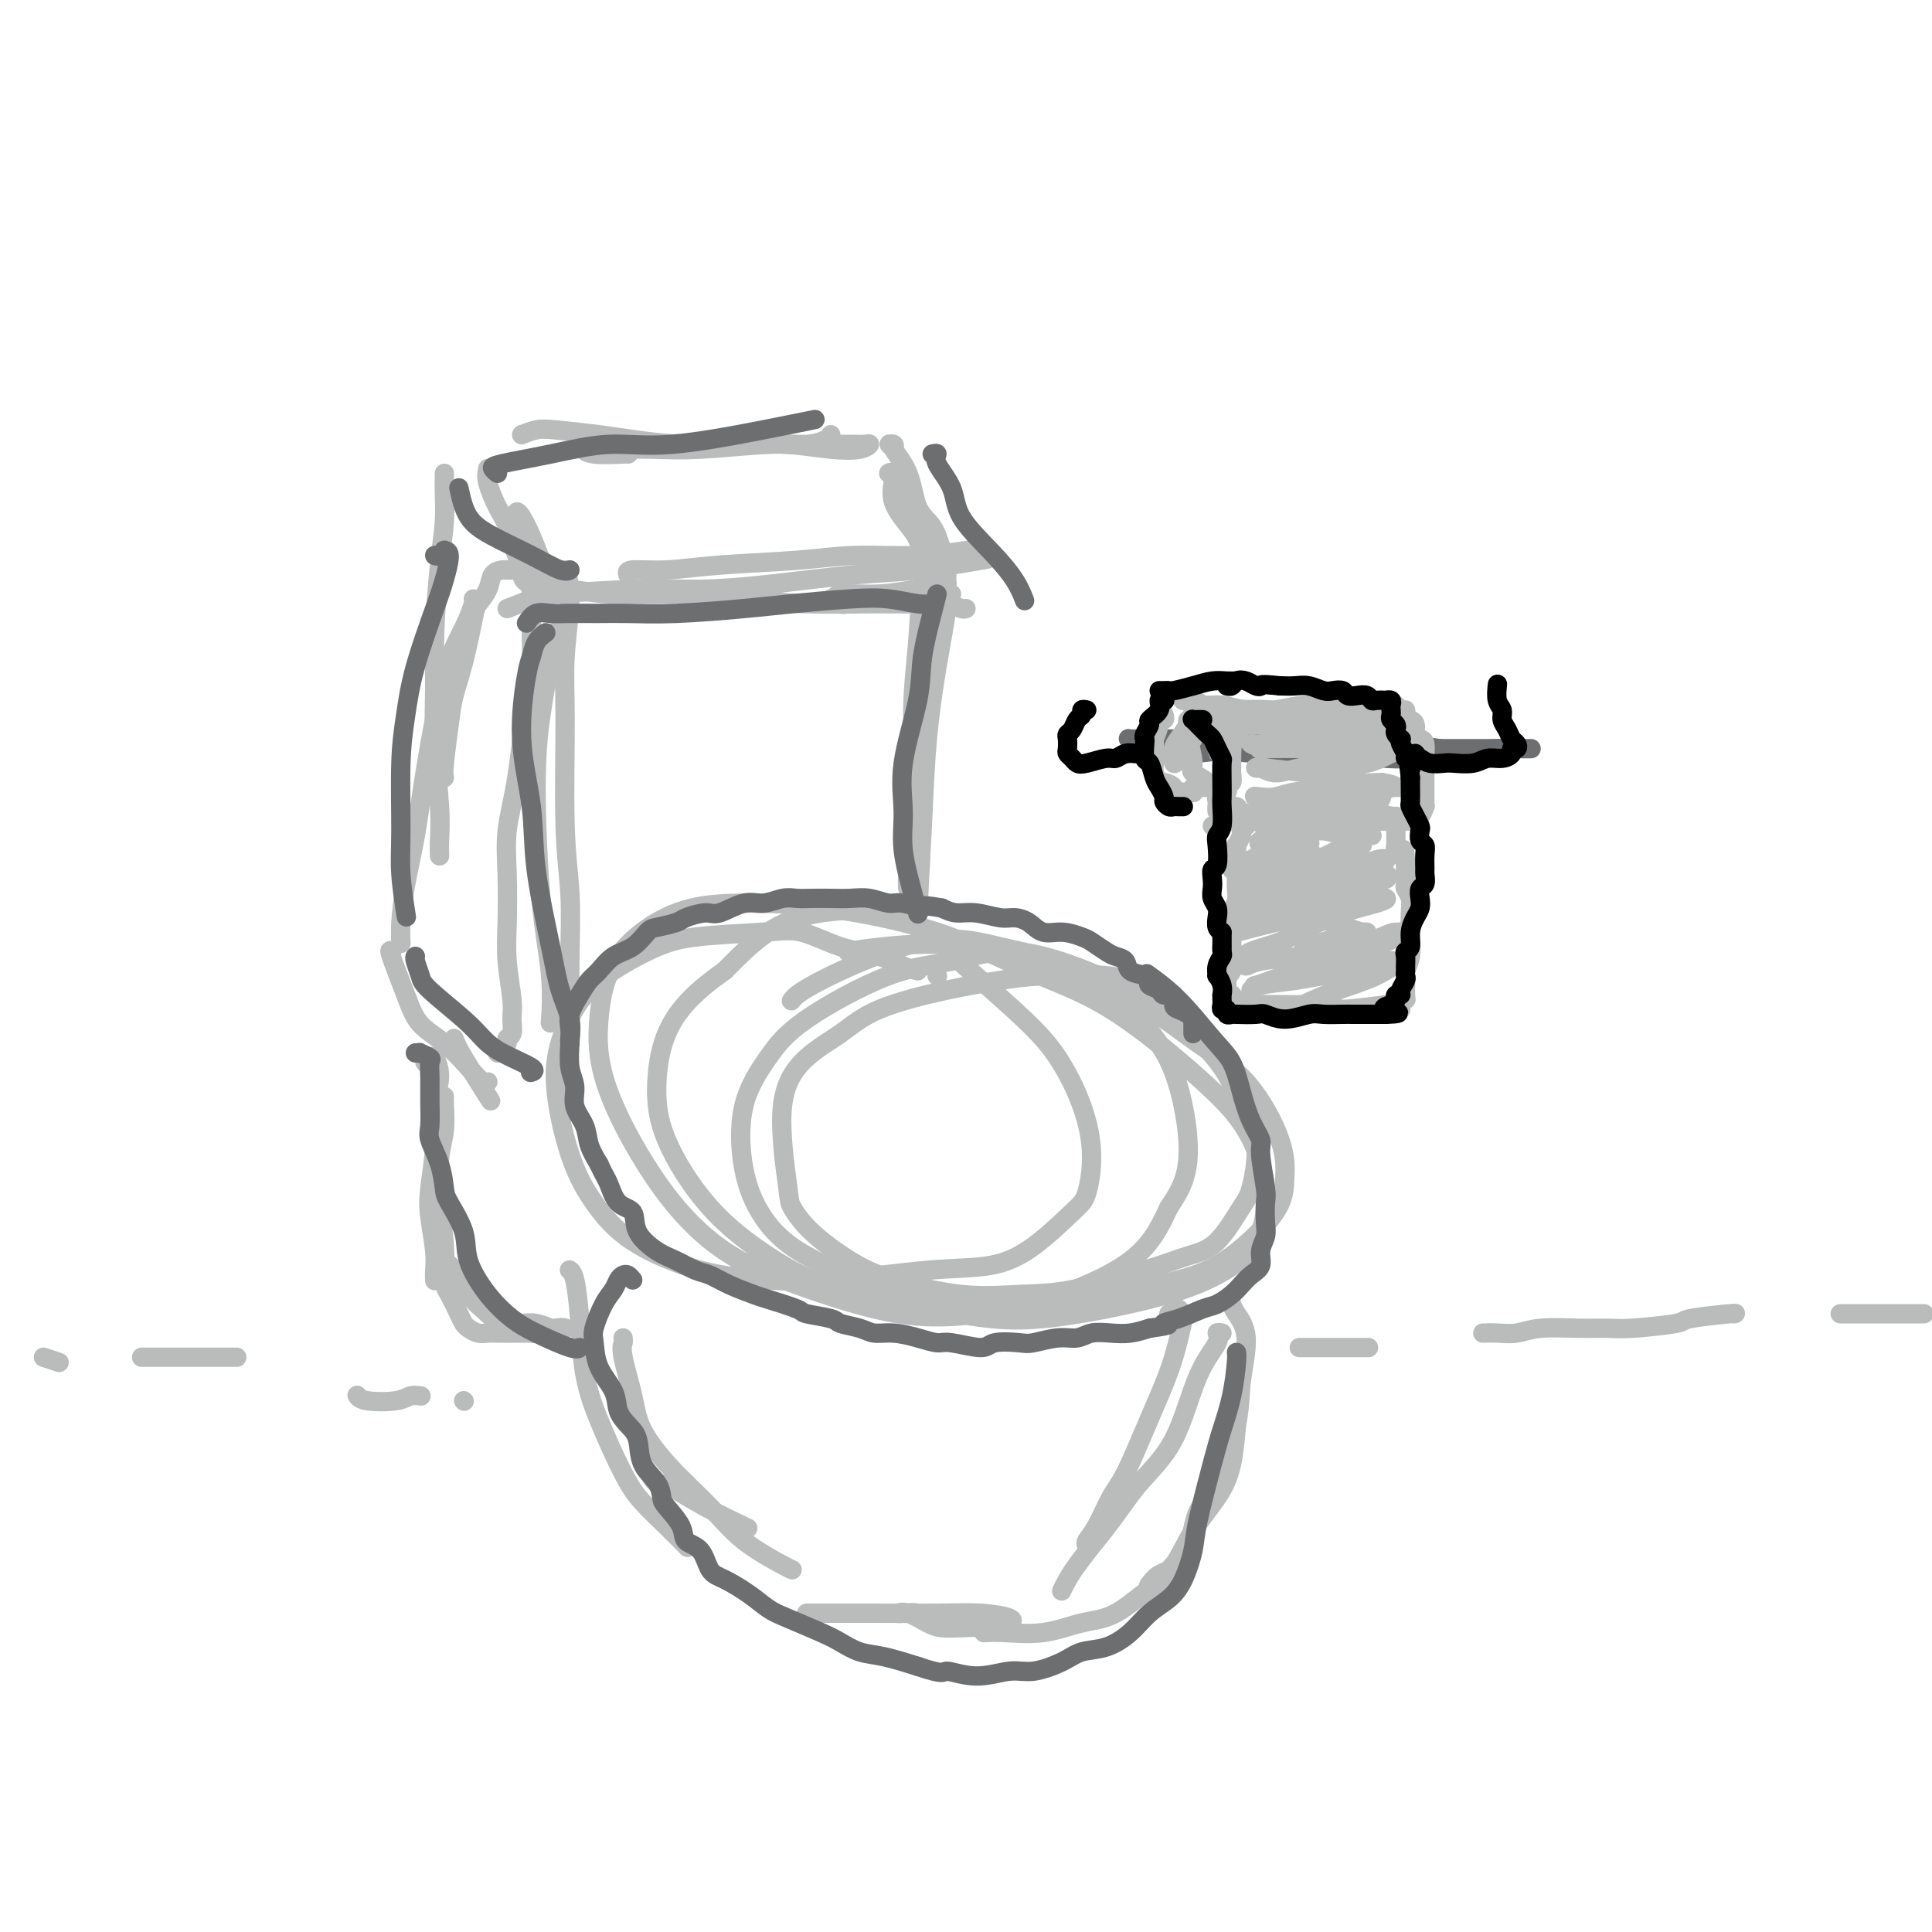 <svg viewBox='0 0 400 400' version='1.1' xmlns='http://www.w3.org/2000/svg' xmlns:xlink='http://www.w3.org/1999/xlink'><g fill='none' stroke='#BABBBB' stroke-width='4' stroke-linecap='round' stroke-linejoin='round'><path d='M245,212c0.080,-0.472 0.161,-0.945 0,-1c-0.161,-0.055 -0.562,0.307 -1,0c-0.438,-0.307 -0.912,-1.284 -1,-2c-0.088,-0.716 0.210,-1.170 -1,-2c-1.210,-0.830 -3.929,-2.036 -6,-3c-2.071,-0.964 -3.494,-1.687 -7,-2c-3.506,-0.313 -9.096,-0.216 -13,0c-3.904,0.216 -6.121,0.550 -9,1c-2.879,0.450 -6.420,1.015 -11,2c-4.580,0.985 -10.201,2.390 -14,4c-3.799,1.610 -5.777,3.426 -8,5c-2.223,1.574 -4.692,2.905 -7,5c-2.308,2.095 -4.454,4.955 -5,10c-0.546,5.045 0.510,12.274 1,16c0.490,3.726 0.415,3.948 1,5c0.585,1.052 1.829,2.933 4,5c2.171,2.067 5.268,4.319 8,6c2.732,1.681 5.099,2.792 9,4c3.901,1.208 9.336,2.514 14,3c4.664,0.486 8.556,0.154 12,0c3.444,-0.154 6.439,-0.128 11,-1c4.561,-0.872 10.688,-2.640 15,-4c4.312,-1.360 6.808,-2.311 9,-3c2.192,-0.689 4.081,-1.115 6,-3c1.919,-1.885 3.869,-5.227 5,-7c1.131,-1.773 1.444,-1.975 2,-4c0.556,-2.025 1.355,-5.873 1,-9c-0.355,-3.127 -1.865,-5.534 -3,-8c-1.135,-2.466 -1.896,-4.990 -4,-8c-2.104,-3.010 -5.552,-6.505 -9,-10'/><path d='M244,211c-4.104,-5.211 -6.366,-5.239 -9,-6c-2.634,-0.761 -5.642,-2.257 -10,-4c-4.358,-1.743 -10.068,-3.734 -15,-4c-4.932,-0.266 -9.087,1.191 -13,2c-3.913,0.809 -7.583,0.968 -13,3c-5.417,2.032 -12.580,5.938 -17,9c-4.420,3.062 -6.096,5.282 -8,8c-1.904,2.718 -4.034,5.935 -5,10c-0.966,4.065 -0.766,8.977 0,13c0.766,4.023 2.100,7.156 4,10c1.900,2.844 4.366,5.398 9,8c4.634,2.602 11.436,5.253 16,7c4.564,1.747 6.891,2.590 14,3c7.109,0.410 19.001,0.387 25,0c5.999,-0.387 6.105,-1.136 9,-2c2.895,-0.864 8.581,-1.841 13,-3c4.419,-1.159 7.573,-2.499 11,-5c3.427,-2.501 7.129,-6.162 9,-9c1.871,-2.838 1.911,-4.852 2,-7c0.089,-2.148 0.227,-4.431 -1,-8c-1.227,-3.569 -3.820,-8.425 -7,-12c-3.180,-3.575 -6.948,-5.869 -10,-8c-3.052,-2.131 -5.387,-4.100 -10,-7c-4.613,-2.900 -11.502,-6.731 -17,-9c-5.498,-2.269 -9.603,-2.975 -14,-4c-4.397,-1.025 -9.086,-2.367 -16,-1c-6.914,1.367 -16.054,5.445 -21,8c-4.946,2.555 -5.699,3.587 -6,4c-0.301,0.413 -0.151,0.206 0,0'/><path d='M255,270c0.167,0.503 0.335,1.005 1,2c0.665,0.995 1.828,2.482 2,5c0.172,2.518 -0.648,6.066 -1,9c-0.352,2.934 -0.235,5.252 -1,9c-0.765,3.748 -2.412,8.924 -4,12c-1.588,3.076 -3.116,4.051 -4,6c-0.884,1.949 -1.123,4.871 -2,7c-0.877,2.129 -2.394,3.465 -3,4c-0.606,0.535 -0.303,0.267 0,0'/><path d='M254,294c0.313,-0.023 0.627,-0.045 1,0c0.373,0.045 0.806,0.158 1,0c0.194,-0.158 0.148,-0.585 0,1c-0.148,1.585 -0.399,5.183 -1,8c-0.601,2.817 -1.552,4.853 -3,7c-1.448,2.147 -3.394,4.404 -5,7c-1.606,2.596 -2.874,5.531 -4,7c-1.126,1.469 -2.111,1.472 -3,2c-0.889,0.528 -1.683,1.579 -2,2c-0.317,0.421 -0.159,0.210 0,0'/><path d='M242,327c-0.252,0.449 -0.504,0.898 -1,1c-0.496,0.102 -1.238,-0.145 -3,1c-1.762,1.145 -4.546,3.680 -7,5c-2.454,1.320 -4.577,1.426 -7,2c-2.423,0.574 -5.144,1.618 -8,2c-2.856,0.382 -5.846,0.103 -8,0c-2.154,-0.103 -3.473,-0.029 -4,0c-0.527,0.029 -0.264,0.015 0,0'/><path d='M204,338c-0.074,-0.419 -0.148,-0.838 -1,-1c-0.852,-0.162 -2.481,-0.068 -4,0c-1.519,0.068 -2.927,0.110 -4,0c-1.073,-0.110 -1.809,-0.370 -3,-1c-1.191,-0.630 -2.835,-1.629 -4,-2c-1.165,-0.371 -1.850,-0.115 -2,0c-0.150,0.115 0.237,0.087 1,0c0.763,-0.087 1.902,-0.234 3,0c1.098,0.234 2.153,0.848 4,1c1.847,0.152 4.485,-0.158 7,0c2.515,0.158 4.906,0.785 6,1c1.094,0.215 0.891,0.019 1,0c0.109,-0.019 0.530,0.138 1,0c0.470,-0.138 0.987,-0.573 0,-1c-0.987,-0.427 -3.480,-0.846 -6,-1c-2.520,-0.154 -5.068,-0.041 -9,0c-3.932,0.041 -9.250,0.011 -13,0c-3.750,-0.011 -5.933,-0.003 -8,0c-2.067,0.003 -4.018,0.001 -5,0c-0.982,-0.001 -0.995,-0.000 -1,0c-0.005,0.000 -0.003,0.000 0,0'/><path d='M117,118c0.538,1.417 1.076,2.835 1,6c-0.076,3.165 -0.767,8.079 -1,12c-0.233,3.921 -0.010,6.849 0,13c0.010,6.151 -0.193,15.524 0,22c0.193,6.476 0.784,10.055 1,14c0.216,3.945 0.058,8.254 0,13c-0.058,4.746 -0.017,9.927 0,12c0.017,2.073 0.008,1.036 0,0'/><path d='M117,130c-0.784,0.141 -1.567,0.281 -2,1c-0.433,0.719 -0.515,2.015 -1,5c-0.485,2.985 -1.374,7.659 -2,12c-0.626,4.341 -0.991,8.348 -1,15c-0.009,6.652 0.338,15.948 1,23c0.662,7.052 1.640,11.860 2,16c0.360,4.140 0.103,7.611 0,9c-0.103,1.389 -0.051,0.694 0,0'/><path d='M105,126c1.979,-0.763 3.957,-1.527 5,-2c1.043,-0.473 1.149,-0.656 5,-1c3.851,-0.344 11.445,-0.851 17,-1c5.555,-0.149 9.070,0.058 13,0c3.930,-0.058 8.274,-0.380 14,-1c5.726,-0.620 12.834,-1.537 18,-2c5.166,-0.463 8.391,-0.471 13,-1c4.609,-0.529 10.603,-1.580 13,-2c2.397,-0.420 1.199,-0.210 0,0'/><path d='M130,119c-0.146,-0.447 -0.293,-0.894 1,-1c1.293,-0.106 4.024,0.130 7,0c2.976,-0.130 6.196,-0.627 11,-1c4.804,-0.373 11.190,-0.622 16,-1c4.810,-0.378 8.042,-0.885 12,-1c3.958,-0.115 8.643,0.161 13,0c4.357,-0.161 8.388,-0.760 10,-1c1.612,-0.240 0.806,-0.120 0,0'/><path d='M194,114c-0.218,-0.509 -0.436,-1.019 -1,0c-0.564,1.019 -1.476,3.565 -2,7c-0.524,3.435 -0.662,7.757 -1,12c-0.338,4.243 -0.875,8.405 -1,13c-0.125,4.595 0.162,9.623 0,16c-0.162,6.377 -0.774,14.101 -1,18c-0.226,3.899 -0.064,3.971 0,4c0.064,0.029 0.032,0.014 0,0'/><path d='M197,123c-0.469,-0.071 -0.937,-0.143 -1,0c-0.063,0.143 0.281,0.500 0,3c-0.281,2.500 -1.186,7.142 -2,12c-0.814,4.858 -1.538,9.931 -2,15c-0.462,5.069 -0.663,10.134 -1,17c-0.337,6.866 -0.811,15.533 -1,19c-0.189,3.467 -0.095,1.733 0,0'/><path d='M103,218c0.301,-0.337 0.602,-0.674 1,-1c0.398,-0.326 0.892,-0.642 1,-1c0.108,-0.358 -0.171,-0.757 0,-1c0.171,-0.243 0.792,-0.328 1,-1c0.208,-0.672 0.004,-1.930 0,-3c-0.004,-1.070 0.194,-1.952 0,-4c-0.194,-2.048 -0.778,-5.262 -1,-8c-0.222,-2.738 -0.081,-5.001 0,-8c0.081,-2.999 0.102,-6.736 0,-10c-0.102,-3.264 -0.329,-6.057 0,-9c0.329,-2.943 1.212,-6.036 2,-11c0.788,-4.964 1.479,-11.797 2,-16c0.521,-4.203 0.872,-5.775 1,-8c0.128,-2.225 0.034,-5.101 0,-7c-0.034,-1.899 -0.009,-2.819 0,-5c0.009,-2.181 0.003,-5.623 0,-7c-0.003,-1.377 -0.001,-0.688 0,0'/><path d='M92,161c-0.095,-0.505 -0.190,-1.011 0,-3c0.190,-1.989 0.666,-5.463 1,-8c0.334,-2.537 0.527,-4.138 1,-6c0.473,-1.862 1.225,-3.984 2,-7c0.775,-3.016 1.573,-6.927 2,-9c0.427,-2.073 0.483,-2.307 1,-3c0.517,-0.693 1.497,-1.846 2,-3c0.503,-1.154 0.531,-2.309 1,-3c0.469,-0.691 1.379,-0.917 2,-1c0.621,-0.083 0.954,-0.023 1,0c0.046,0.023 -0.194,0.008 0,0c0.194,-0.008 0.824,-0.009 1,0c0.176,0.009 -0.100,0.030 0,0c0.100,-0.030 0.576,-0.109 1,0c0.424,0.109 0.794,0.407 1,1c0.206,0.593 0.247,1.482 2,2c1.753,0.518 5.217,0.664 8,1c2.783,0.336 4.885,0.860 9,1c4.115,0.140 10.244,-0.106 15,0c4.756,0.106 8.138,0.563 12,1c3.862,0.437 8.204,0.853 13,1c4.796,0.147 10.045,0.025 14,0c3.955,-0.025 6.615,0.046 9,0c2.385,-0.046 4.495,-0.208 6,0c1.505,0.208 2.405,0.787 3,1c0.595,0.213 0.884,0.061 1,0c0.116,-0.061 0.058,-0.030 0,0'/><path d='M175,125c-0.161,0.122 -0.321,0.244 -1,0c-0.679,-0.244 -1.876,-0.854 -2,-1c-0.124,-0.146 0.825,0.171 1,0c0.175,-0.171 -0.426,-0.830 1,-1c1.426,-0.170 4.877,0.150 8,0c3.123,-0.150 5.918,-0.771 8,-1c2.082,-0.229 3.452,-0.065 4,0c0.548,0.065 0.274,0.033 0,0'/><path d='M185,93c0.149,-0.424 0.299,-0.847 0,-1c-0.299,-0.153 -1.046,-0.035 -1,0c0.046,0.035 0.883,-0.011 1,0c0.117,0.011 -0.488,0.081 0,1c0.488,0.919 2.068,2.687 3,5c0.932,2.313 1.216,5.172 2,7c0.784,1.828 2.067,2.624 3,4c0.933,1.376 1.514,3.331 2,5c0.486,1.669 0.875,3.050 1,4c0.125,0.950 -0.015,1.468 0,2c0.015,0.532 0.187,1.078 0,1c-0.187,-0.078 -0.731,-0.781 -1,-1c-0.269,-0.219 -0.263,0.046 -1,-1c-0.737,-1.046 -2.216,-3.404 -3,-5c-0.784,-1.596 -0.872,-2.429 -2,-4c-1.128,-1.571 -3.296,-3.878 -4,-6c-0.704,-2.122 0.056,-4.058 0,-5c-0.056,-0.942 -0.929,-0.890 -1,-1c-0.071,-0.110 0.661,-0.383 1,0c0.339,0.383 0.287,1.422 1,3c0.713,1.578 2.192,3.694 3,5c0.808,1.306 0.945,1.802 1,2c0.055,0.198 0.027,0.099 0,0'/><path d='M101,97c-0.178,0.781 -0.356,1.563 0,3c0.356,1.437 1.246,3.530 2,5c0.754,1.470 1.371,2.317 2,4c0.629,1.683 1.269,4.203 2,6c0.731,1.797 1.554,2.872 2,4c0.446,1.128 0.514,2.307 1,3c0.486,0.693 1.391,0.898 2,1c0.609,0.102 0.921,0.100 1,0c0.079,-0.100 -0.077,-0.299 0,-1c0.077,-0.701 0.385,-1.903 0,-3c-0.385,-1.097 -1.463,-2.088 -2,-3c-0.537,-0.912 -0.534,-1.746 -1,-3c-0.466,-1.254 -1.401,-2.928 -2,-4c-0.599,-1.072 -0.861,-1.540 -1,-2c-0.139,-0.460 -0.156,-0.910 0,-1c0.156,-0.090 0.485,0.182 1,1c0.515,0.818 1.216,2.182 2,4c0.784,1.818 1.653,4.091 2,5c0.347,0.909 0.174,0.455 0,0'/><path d='M108,90c1.047,-0.398 2.094,-0.797 3,-1c0.906,-0.203 1.670,-0.212 4,0c2.330,0.212 6.226,0.644 9,1c2.774,0.356 4.424,0.635 7,1c2.576,0.365 6.076,0.817 10,1c3.924,0.183 8.271,0.098 12,0c3.729,-0.098 6.840,-0.208 10,0c3.160,0.208 6.370,0.735 9,1c2.630,0.265 4.679,0.267 6,0c1.321,-0.267 1.912,-0.804 2,-1c0.088,-0.196 -0.327,-0.053 -1,0c-0.673,0.053 -1.604,0.014 -3,0c-1.396,-0.014 -3.256,-0.004 -4,0c-0.744,0.004 -0.372,0.002 0,0'/><path d='M130,94c0.185,-0.030 0.370,-0.061 -1,0c-1.370,0.061 -4.295,0.212 -6,0c-1.705,-0.212 -2.190,-0.788 -2,-1c0.190,-0.212 1.056,-0.061 2,0c0.944,0.061 1.967,0.031 4,0c2.033,-0.031 5.077,-0.064 8,0c2.923,0.064 5.726,0.224 10,0c4.274,-0.224 10.021,-0.831 14,-1c3.979,-0.169 6.190,0.099 8,0c1.810,-0.099 3.218,-0.565 4,-1c0.782,-0.435 0.938,-0.839 1,-1c0.062,-0.161 0.031,-0.081 0,0'/><path d='M92,98c0.006,0.217 0.012,0.435 0,1c-0.012,0.565 -0.041,1.479 0,3c0.041,1.521 0.154,3.649 0,6c-0.154,2.351 -0.573,4.924 -1,9c-0.427,4.076 -0.860,9.654 -1,14c-0.140,4.346 0.015,7.459 0,11c-0.015,3.541 -0.200,7.510 0,12c0.200,4.490 0.786,9.503 1,13c0.214,3.497 0.058,5.480 0,7c-0.058,1.520 -0.016,2.577 0,3c0.016,0.423 0.008,0.211 0,0'/><path d='M98,124c0.134,0.021 0.269,0.042 0,1c-0.269,0.958 -0.940,2.854 -2,5c-1.060,2.146 -2.508,4.541 -4,10c-1.492,5.459 -3.027,13.982 -4,20c-0.973,6.018 -1.385,9.533 -2,13c-0.615,3.467 -1.433,6.888 -2,10c-0.567,3.112 -0.883,5.915 -1,8c-0.117,2.085 -0.033,3.453 0,4c0.033,0.547 0.017,0.274 0,0'/><path d='M81,197c0.075,0.087 0.150,0.174 0,0c-0.150,-0.174 -0.525,-0.609 0,1c0.525,1.609 1.951,5.262 3,8c1.049,2.738 1.721,4.562 3,6c1.279,1.438 3.166,2.490 5,4c1.834,1.510 3.615,3.477 5,5c1.385,1.523 2.373,2.602 3,3c0.627,0.398 0.893,0.114 1,0c0.107,-0.114 0.053,-0.057 0,0'/><path d='M94,215c0.289,0.800 0.578,1.600 2,4c1.422,2.400 3.978,6.400 5,8c1.022,1.600 0.511,0.800 0,0'/><path d='M194,202c0.000,0.000 0.100,0.100 0.1,0.1'/><path d='M190,201c-0.890,-0.233 -1.780,-0.466 -3,-1c-1.220,-0.534 -2.771,-1.371 -5,-2c-2.229,-0.629 -5.136,-1.052 -8,-2c-2.864,-0.948 -5.686,-2.420 -8,-3c-2.314,-0.580 -4.121,-0.266 -8,0c-3.879,0.266 -9.830,0.485 -14,1c-4.170,0.515 -6.560,1.328 -10,3c-3.440,1.672 -7.931,4.205 -11,7c-3.069,2.795 -4.716,5.852 -6,9c-1.284,3.148 -2.205,6.388 -2,11c0.205,4.612 1.537,10.598 3,15c1.463,4.402 3.058,7.220 5,10c1.942,2.780 4.230,5.522 8,8c3.770,2.478 9.023,4.691 14,6c4.977,1.309 9.678,1.715 14,2c4.322,0.285 8.264,0.448 14,0c5.736,-0.448 13.266,-1.509 19,-2c5.734,-0.491 9.671,-0.413 13,-1c3.329,-0.587 6.051,-1.839 9,-4c2.949,-2.161 6.125,-5.230 8,-7c1.875,-1.770 2.449,-2.241 3,-4c0.551,-1.759 1.077,-4.806 1,-8c-0.077,-3.194 -0.759,-6.534 -2,-10c-1.241,-3.466 -3.041,-7.059 -5,-10c-1.959,-2.941 -4.078,-5.232 -7,-8c-2.922,-2.768 -6.648,-6.015 -10,-9c-3.352,-2.985 -6.329,-5.709 -9,-8c-2.671,-2.291 -5.036,-4.150 -9,-5c-3.964,-0.850 -9.529,-0.690 -14,0c-4.471,0.690 -7.849,1.912 -11,4c-3.151,2.088 -6.076,5.044 -9,8'/><path d='M150,201c-5.399,3.764 -8.897,7.173 -11,11c-2.103,3.827 -2.812,8.073 -3,12c-0.188,3.927 0.145,7.535 2,12c1.855,4.465 5.231,9.788 9,14c3.769,4.212 7.931,7.313 12,10c4.069,2.687 8.045,4.958 15,7c6.955,2.042 16.889,3.853 24,5c7.111,1.147 11.400,1.628 18,1c6.600,-0.628 15.511,-2.366 22,-4c6.489,-1.634 10.557,-3.163 14,-5c3.443,-1.837 6.263,-3.981 8,-7c1.737,-3.019 2.392,-6.912 2,-11c-0.392,-4.088 -1.831,-8.371 -4,-12c-2.169,-3.629 -5.070,-6.604 -10,-11c-4.930,-4.396 -11.891,-10.211 -18,-14c-6.109,-3.789 -11.366,-5.550 -17,-8c-5.634,-2.450 -11.645,-5.589 -19,-8c-7.355,-2.411 -16.055,-4.093 -23,-5c-6.945,-0.907 -12.135,-1.038 -17,-1c-4.865,0.038 -9.406,0.245 -14,2c-4.594,1.755 -9.242,5.059 -12,9c-2.758,3.941 -3.625,8.519 -4,13c-0.375,4.481 -0.257,8.865 2,15c2.257,6.135 6.654,14.020 11,20c4.346,5.980 8.641,10.056 13,13c4.359,2.944 8.783,4.757 15,7c6.217,2.243 14.227,4.916 21,6c6.773,1.084 12.310,0.579 17,0c4.690,-0.579 8.532,-1.233 14,-3c5.468,-1.767 12.562,-4.648 17,-8c4.438,-3.352 6.219,-7.176 8,-11'/><path d='M242,250c2.238,-3.308 3.834,-6.078 4,-11c0.166,-4.922 -1.098,-11.996 -3,-17c-1.902,-5.004 -4.444,-7.940 -7,-11c-2.556,-3.060 -5.127,-6.245 -11,-9c-5.873,-2.755 -15.048,-5.079 -23,-6c-7.952,-0.921 -14.679,-0.440 -19,0c-4.321,0.440 -6.234,0.840 -7,1c-0.766,0.160 -0.383,0.080 0,0'/><path d='M242,272c0.446,0.104 0.891,0.207 1,0c0.109,-0.207 -0.120,-0.726 0,-1c0.120,-0.274 0.587,-0.304 1,0c0.413,0.304 0.772,0.944 1,1c0.228,0.056 0.325,-0.470 0,1c-0.325,1.470 -1.073,4.936 -2,8c-0.927,3.064 -2.033,5.727 -3,8c-0.967,2.273 -1.794,4.157 -3,7c-1.206,2.843 -2.793,6.646 -4,9c-1.207,2.354 -2.036,3.258 -3,5c-0.964,1.742 -2.062,4.323 -3,6c-0.938,1.677 -1.714,2.452 -2,3c-0.286,0.548 -0.082,0.871 0,1c0.082,0.129 0.041,0.065 0,0'/><path d='M253,276c-0.516,-0.104 -1.032,-0.207 -1,0c0.032,0.207 0.613,0.726 0,2c-0.613,1.274 -2.418,3.305 -4,7c-1.582,3.695 -2.939,9.054 -5,13c-2.061,3.946 -4.826,6.480 -7,9c-2.174,2.520 -3.758,5.026 -6,8c-2.242,2.974 -5.142,6.416 -7,9c-1.858,2.584 -2.674,4.310 -3,5c-0.326,0.690 -0.163,0.345 0,0'/><path d='M118,263c-0.087,-0.057 -0.174,-0.114 0,0c0.174,0.114 0.609,0.399 1,2c0.391,1.601 0.739,4.517 1,8c0.261,3.483 0.435,7.533 1,11c0.565,3.467 1.522,6.352 3,10c1.478,3.648 3.479,8.060 5,11c1.521,2.940 2.562,4.406 4,6c1.438,1.594 3.272,3.314 5,5c1.728,1.686 3.351,3.339 4,4c0.649,0.661 0.325,0.331 0,0'/><path d='M129,277c0.054,0.282 0.107,0.565 0,1c-0.107,0.435 -0.375,1.023 0,3c0.375,1.977 1.394,5.342 2,8c0.606,2.658 0.800,4.607 2,7c1.200,2.393 3.407,5.230 6,8c2.593,2.770 5.570,5.474 8,8c2.430,2.526 4.311,4.873 7,7c2.689,2.127 6.185,4.034 8,5c1.815,0.966 1.947,0.990 2,1c0.053,0.010 0.026,0.005 0,0'/><path d='M135,306c0.231,0.399 0.463,0.797 1,1c0.537,0.203 1.381,0.209 3,1c1.619,0.791 4.013,2.367 7,4c2.987,1.633 6.568,3.324 8,4c1.432,0.676 0.716,0.338 0,0'/><path d='M88,220c-0.093,-0.446 -0.187,-0.891 0,-1c0.187,-0.109 0.654,0.119 1,0c0.346,-0.119 0.573,-0.584 1,0c0.427,0.584 1.056,2.218 1,4c-0.056,1.782 -0.796,3.712 -1,6c-0.204,2.288 0.127,4.934 0,8c-0.127,3.066 -0.714,6.552 -1,9c-0.286,2.448 -0.273,3.858 0,6c0.273,2.142 0.805,5.018 1,7c0.195,1.982 0.052,3.072 0,4c-0.052,0.928 -0.015,1.694 0,2c0.015,0.306 0.007,0.153 0,0'/><path d='M92,260c-0.162,0.321 -0.324,0.643 0,1c0.324,0.357 1.135,0.751 2,2c0.865,1.249 1.784,3.354 3,5c1.216,1.646 2.728,2.833 4,4c1.272,1.167 2.304,2.314 4,3c1.696,0.686 4.056,0.910 5,1c0.944,0.090 0.472,0.045 0,0'/><path d='M105,274c-0.272,-0.008 -0.545,-0.016 0,0c0.545,0.016 1.906,0.056 3,0c1.094,-0.056 1.920,-0.207 3,0c1.080,0.207 2.414,0.774 3,1c0.586,0.226 0.423,0.113 1,0c0.577,-0.113 1.892,-0.226 2,0c0.108,0.226 -0.993,0.793 -2,1c-1.007,0.207 -1.922,0.056 -3,0c-1.078,-0.056 -2.320,-0.018 -4,0c-1.680,0.018 -3.798,0.016 -5,0c-1.202,-0.016 -1.487,-0.047 -2,0c-0.513,0.047 -1.254,0.171 -2,0c-0.746,-0.171 -1.496,-0.637 -2,-1c-0.504,-0.363 -0.761,-0.625 -1,-1c-0.239,-0.375 -0.460,-0.865 -1,-2c-0.540,-1.135 -1.400,-2.914 -2,-4c-0.600,-1.086 -0.942,-1.478 -1,-3c-0.058,-1.522 0.166,-4.172 0,-7c-0.166,-2.828 -0.724,-5.833 -1,-9c-0.276,-3.167 -0.270,-6.495 0,-9c0.270,-2.505 0.804,-4.187 1,-6c0.196,-1.813 0.053,-3.757 0,-5c-0.053,-1.243 -0.015,-1.784 0,-2c0.015,-0.216 0.008,-0.108 0,0'/></g>
<g fill='none' stroke='#6D6E70' stroke-width='4' stroke-linecap='round' stroke-linejoin='round'><path d='M113,131c-0.750,0.546 -1.500,1.093 -2,2c-0.500,0.907 -0.749,2.176 -1,3c-0.251,0.824 -0.502,1.204 -1,4c-0.498,2.796 -1.242,8.006 -1,13c0.242,4.994 1.470,9.770 2,14c0.530,4.230 0.363,7.914 1,13c0.637,5.086 2.080,11.573 3,16c0.920,4.427 1.318,6.794 2,9c0.682,2.206 1.647,4.251 2,6c0.353,1.749 0.095,3.202 0,4c-0.095,0.798 -0.027,0.942 0,1c0.027,0.058 0.014,0.029 0,0'/><path d='M109,129c0.587,-0.845 1.175,-1.691 2,-2c0.825,-0.309 1.889,-0.082 3,0c1.111,0.082 2.269,0.019 4,0c1.731,-0.019 4.035,0.006 6,0c1.965,-0.006 3.591,-0.044 6,0c2.409,0.044 5.601,0.168 10,0c4.399,-0.168 10.003,-0.630 14,-1c3.997,-0.370 6.385,-0.649 10,-1c3.615,-0.351 8.458,-0.774 12,-1c3.542,-0.226 5.785,-0.257 8,0c2.215,0.257 4.404,0.800 6,1c1.596,0.200 2.599,0.057 3,0c0.401,-0.057 0.201,-0.029 0,0'/><path d='M194,123c-0.202,0.857 -0.404,1.714 -1,4c-0.596,2.286 -1.587,6.000 -2,9c-0.413,3.000 -0.248,5.285 -1,9c-0.752,3.715 -2.422,8.859 -3,13c-0.578,4.141 -0.064,7.278 0,10c0.064,2.722 -0.323,5.029 0,8c0.323,2.971 1.356,6.608 2,9c0.644,2.392 0.898,3.541 1,4c0.102,0.459 0.051,0.230 0,0'/><path d='M95,101c0.477,2.180 0.955,4.360 2,6c1.045,1.640 2.659,2.741 5,4c2.341,1.259 5.411,2.678 8,4c2.589,1.322 4.697,2.548 6,3c1.303,0.452 1.801,0.129 2,0c0.199,-0.129 0.100,-0.065 0,0'/><path d='M193,94c0.508,-0.111 1.016,-0.222 1,0c-0.016,0.222 -0.555,0.778 0,2c0.555,1.222 2.205,3.109 3,5c0.795,1.891 0.735,3.786 2,6c1.265,2.214 3.855,4.748 6,7c2.145,2.252 3.847,4.222 5,6c1.153,1.778 1.758,3.365 2,4c0.242,0.635 0.121,0.317 0,0'/><path d='M103,98c-0.424,-0.352 -0.849,-0.705 -1,-1c-0.151,-0.295 -0.029,-0.533 2,-1c2.029,-0.467 5.963,-1.162 10,-2c4.037,-0.838 8.176,-1.818 12,-2c3.824,-0.182 7.334,0.436 13,0c5.666,-0.436 13.487,-1.925 19,-3c5.513,-1.075 8.718,-1.736 10,-2c1.282,-0.264 0.641,-0.132 0,0'/><path d='M90,115c0.300,0.114 0.599,0.228 1,0c0.401,-0.228 0.902,-0.798 1,-1c0.098,-0.202 -0.208,-0.035 0,0c0.208,0.035 0.929,-0.062 1,1c0.071,1.062 -0.507,3.283 -1,5c-0.493,1.717 -0.902,2.929 -2,6c-1.098,3.071 -2.884,8.000 -4,12c-1.116,4.000 -1.563,7.069 -2,10c-0.437,2.931 -0.863,5.722 -1,10c-0.137,4.278 0.015,10.044 0,14c-0.015,3.956 -0.196,6.104 0,9c0.196,2.896 0.770,6.542 1,8c0.230,1.458 0.115,0.729 0,0'/><path d='M86,198c-0.102,0.133 -0.204,0.265 0,1c0.204,0.735 0.715,2.072 1,3c0.285,0.928 0.344,1.446 2,3c1.656,1.554 4.909,4.143 7,6c2.091,1.857 3.019,2.981 4,4c0.981,1.019 2.016,1.933 4,3c1.984,1.067 4.919,2.287 6,3c1.081,0.713 0.309,0.918 0,1c-0.309,0.082 -0.154,0.041 0,0'/><path d='M247,214c-0.001,-0.341 -0.002,-0.683 0,-1c0.002,-0.317 0.008,-0.610 0,-1c-0.008,-0.390 -0.031,-0.877 0,-1c0.031,-0.123 0.115,0.117 0,0c-0.115,-0.117 -0.430,-0.591 -1,-1c-0.570,-0.409 -1.394,-0.754 -2,-1c-0.606,-0.246 -0.993,-0.395 -1,-1c-0.007,-0.605 0.366,-1.668 0,-2c-0.366,-0.332 -1.472,0.065 -2,0c-0.528,-0.065 -0.478,-0.594 -1,-1c-0.522,-0.406 -1.616,-0.690 -2,-1c-0.384,-0.310 -0.056,-0.647 0,-1c0.056,-0.353 -0.158,-0.724 -1,-1c-0.842,-0.276 -2.313,-0.459 -3,-1c-0.687,-0.541 -0.591,-1.440 -1,-2c-0.409,-0.560 -1.323,-0.781 -2,-1c-0.677,-0.219 -1.119,-0.435 -2,-1c-0.881,-0.565 -2.203,-1.478 -3,-2c-0.797,-0.522 -1.071,-0.652 -2,-1c-0.929,-0.348 -2.515,-0.915 -4,-1c-1.485,-0.085 -2.868,0.313 -4,0c-1.132,-0.313 -2.011,-1.337 -3,-2c-0.989,-0.663 -2.088,-0.965 -3,-1c-0.912,-0.035 -1.636,0.197 -3,0c-1.364,-0.197 -3.367,-0.822 -5,-1c-1.633,-0.178 -2.895,0.092 -4,0c-1.105,-0.092 -2.052,-0.546 -3,-1'/><path d='M195,188c-5.494,-1.018 -3.729,-0.063 -4,0c-0.271,0.063 -2.578,-0.768 -4,-1c-1.422,-0.232 -1.959,0.134 -3,0c-1.041,-0.134 -2.586,-0.768 -4,-1c-1.414,-0.232 -2.699,-0.063 -4,0c-1.301,0.063 -2.620,0.021 -4,0c-1.380,-0.021 -2.821,-0.022 -4,0c-1.179,0.022 -2.094,0.066 -3,0c-0.906,-0.066 -1.802,-0.243 -3,0c-1.198,0.243 -2.699,0.905 -4,1c-1.301,0.095 -2.401,-0.378 -4,0c-1.599,0.378 -3.696,1.607 -5,2c-1.304,0.393 -1.815,-0.051 -3,0c-1.185,0.051 -3.043,0.598 -4,1c-0.957,0.402 -1.011,0.659 -2,1c-0.989,0.341 -2.912,0.767 -4,1c-1.088,0.233 -1.341,0.274 -2,1c-0.659,0.726 -1.723,2.136 -3,3c-1.277,0.864 -2.766,1.183 -4,2c-1.234,0.817 -2.211,2.134 -3,3c-0.789,0.866 -1.388,1.283 -2,2c-0.612,0.717 -1.237,1.735 -2,3c-0.763,1.265 -1.664,2.778 -2,4c-0.336,1.222 -0.106,2.154 0,3c0.106,0.846 0.088,1.608 0,3c-0.088,1.392 -0.246,3.414 0,5c0.246,1.586 0.895,2.734 1,4c0.105,1.266 -0.333,2.649 0,4c0.333,1.351 1.436,2.672 2,4c0.564,1.328 0.590,2.665 1,4c0.410,1.335 1.205,2.667 2,4'/><path d='M124,241c1.153,2.539 1.536,2.886 2,4c0.464,1.114 1.008,2.994 2,4c0.992,1.006 2.433,1.138 3,2c0.567,0.862 0.262,2.454 1,4c0.738,1.546 2.520,3.047 4,4c1.480,0.953 2.659,1.359 4,2c1.341,0.641 2.844,1.519 4,2c1.156,0.481 1.964,0.566 3,1c1.036,0.434 2.301,1.215 4,2c1.699,0.785 3.832,1.572 5,2c1.168,0.428 1.371,0.496 3,1c1.629,0.504 4.684,1.444 6,2c1.316,0.556 0.893,0.727 2,1c1.107,0.273 3.744,0.647 5,1c1.256,0.353 1.133,0.686 2,1c0.867,0.314 2.726,0.610 4,1c1.274,0.390 1.965,0.874 3,1c1.035,0.126 2.414,-0.105 4,0c1.586,0.105 3.381,0.546 5,1c1.619,0.454 3.064,0.920 4,1c0.936,0.080 1.365,-0.226 3,0c1.635,0.226 4.478,0.985 6,1c1.522,0.015 1.723,-0.713 3,-1c1.277,-0.287 3.628,-0.133 5,0c1.372,0.133 1.763,0.246 3,0c1.237,-0.246 3.320,-0.850 5,-1c1.680,-0.150 2.956,0.153 4,0c1.044,-0.153 1.857,-0.763 3,-1c1.143,-0.237 2.615,-0.102 4,0c1.385,0.102 2.681,0.172 4,0c1.319,-0.172 2.659,-0.586 4,-1'/><path d='M238,275c5.983,-0.815 3.441,-0.851 3,-1c-0.441,-0.149 1.219,-0.410 3,-1c1.781,-0.590 3.684,-1.509 5,-2c1.316,-0.491 2.045,-0.553 3,-1c0.955,-0.447 2.136,-1.277 3,-2c0.864,-0.723 1.412,-1.338 2,-2c0.588,-0.662 1.215,-1.372 2,-2c0.785,-0.628 1.727,-1.173 2,-2c0.273,-0.827 -0.122,-1.935 0,-3c0.122,-1.065 0.760,-2.085 1,-3c0.240,-0.915 0.080,-1.724 0,-3c-0.080,-1.276 -0.080,-3.018 0,-4c0.080,-0.982 0.239,-1.205 0,-3c-0.239,-1.795 -0.878,-5.162 -1,-7c-0.122,-1.838 0.273,-2.147 0,-3c-0.273,-0.853 -1.214,-2.250 -2,-4c-0.786,-1.750 -1.416,-3.853 -2,-6c-0.584,-2.147 -1.120,-4.338 -2,-6c-0.880,-1.662 -2.102,-2.796 -4,-5c-1.898,-2.204 -4.473,-5.478 -7,-8c-2.527,-2.522 -5.008,-4.292 -6,-5c-0.992,-0.708 -0.496,-0.354 0,0'/><path d='M131,265c-0.335,-0.405 -0.670,-0.809 -1,-1c-0.330,-0.191 -0.656,-0.167 -1,0c-0.344,0.167 -0.705,0.479 -1,1c-0.295,0.521 -0.523,1.250 -1,2c-0.477,0.750 -1.203,1.519 -2,3c-0.797,1.481 -1.665,3.674 -2,5c-0.335,1.326 -0.137,1.787 0,3c0.137,1.213 0.212,3.180 1,5c0.788,1.820 2.289,3.494 3,5c0.711,1.506 0.632,2.843 1,4c0.368,1.157 1.184,2.134 2,3c0.816,0.866 1.631,1.620 2,3c0.369,1.380 0.292,3.387 1,5c0.708,1.613 2.201,2.831 3,4c0.799,1.169 0.903,2.289 1,3c0.097,0.711 0.185,1.013 1,2c0.815,0.987 2.355,2.658 3,4c0.645,1.342 0.395,2.354 1,3c0.605,0.646 2.066,0.925 3,2c0.934,1.075 1.341,2.944 2,4c0.659,1.056 1.569,1.298 3,2c1.431,0.702 3.383,1.864 5,3c1.617,1.136 2.900,2.245 4,3c1.100,0.755 2.017,1.157 4,2c1.983,0.843 5.031,2.126 7,3c1.969,0.874 2.858,1.337 4,2c1.142,0.663 2.538,1.525 4,2c1.462,0.475 2.989,0.564 5,1c2.011,0.436 4.505,1.218 7,2'/><path d='M190,345c5.889,2.004 5.110,1.015 6,1c0.890,-0.015 3.447,0.945 6,1c2.553,0.055 5.101,-0.796 7,-1c1.899,-0.204 3.148,0.239 5,0c1.852,-0.239 4.308,-1.159 6,-2c1.692,-0.841 2.620,-1.603 4,-2c1.380,-0.397 3.213,-0.428 5,-1c1.787,-0.572 3.530,-1.686 5,-3c1.470,-1.314 2.668,-2.830 4,-4c1.332,-1.170 2.797,-1.996 4,-3c1.203,-1.004 2.142,-2.188 3,-4c0.858,-1.812 1.634,-4.253 2,-6c0.366,-1.747 0.322,-2.800 1,-6c0.678,-3.200 2.076,-8.546 3,-12c0.924,-3.454 1.372,-5.017 2,-7c0.628,-1.983 1.436,-4.387 2,-7c0.564,-2.613 0.882,-5.434 1,-7c0.118,-1.566 0.034,-1.876 0,-2c-0.034,-0.124 -0.017,-0.062 0,0'/><path d='M86,218c0.483,0.027 0.967,0.053 1,0c0.033,-0.053 -0.384,-0.186 0,0c0.384,0.186 1.567,0.690 2,1c0.433,0.310 0.114,0.427 0,1c-0.114,0.573 -0.024,1.604 0,3c0.024,1.396 -0.018,3.158 0,5c0.018,1.842 0.097,3.764 0,5c-0.097,1.236 -0.369,1.785 0,3c0.369,1.215 1.378,3.095 2,5c0.622,1.905 0.857,3.835 1,5c0.143,1.165 0.194,1.565 1,3c0.806,1.435 2.368,3.906 3,6c0.632,2.094 0.334,3.812 1,6c0.666,2.188 2.298,4.845 4,7c1.702,2.155 3.475,3.807 5,5c1.525,1.193 2.800,1.928 5,3c2.200,1.072 5.323,2.481 7,3c1.677,0.519 1.908,0.148 2,0c0.092,-0.148 0.046,-0.074 0,0'/></g>
<g fill='none' stroke='#BABBBB' stroke-width='4' stroke-linecap='round' stroke-linejoin='round'><path d='M9,281c1.267,0.422 2.533,0.844 3,1c0.467,0.156 0.133,0.044 0,0c-0.133,-0.044 -0.067,-0.022 0,0'/><path d='M30,281c-0.607,0.000 -1.214,0.000 0,0c1.214,0.000 4.250,0.000 8,0c3.750,0.000 8.214,0.000 10,0c1.786,0.000 0.893,0.000 0,0'/><path d='M74,289c-0.065,-0.105 -0.129,-0.210 0,0c0.129,0.210 0.452,0.736 2,1c1.548,0.264 4.322,0.267 6,0c1.678,-0.267 2.259,-0.803 3,-1c0.741,-0.197 1.640,-0.056 2,0c0.360,0.056 0.180,0.028 0,0'/><path d='M96,290c0.000,0.000 0.100,0.100 0.1,0.1'/><path d='M269,279c1.131,0.000 2.262,0.000 4,0c1.738,0.000 4.083,0.000 6,0c1.917,0.000 3.405,0.000 4,0c0.595,0.000 0.298,0.000 0,0'/><path d='M307,276c0.913,-0.030 1.826,-0.061 3,0c1.174,0.061 2.608,0.213 4,0c1.392,-0.213 2.742,-0.792 5,-1c2.258,-0.208 5.424,-0.044 8,0c2.576,0.044 4.562,-0.030 6,0c1.438,0.030 2.329,0.166 5,0c2.671,-0.166 7.122,-0.633 9,-1c1.878,-0.367 1.184,-0.635 3,-1c1.816,-0.365 6.143,-0.829 8,-1c1.857,-0.171 1.245,-0.049 1,0c-0.245,0.049 -0.122,0.024 0,0'/><path d='M381,272c0.421,0.000 0.842,0.000 1,0c0.158,0.000 0.053,0.000 1,0c0.947,0.000 2.944,-0.000 5,0c2.056,0.000 4.169,0.000 6,0c1.831,0.000 3.380,0.000 4,0c0.620,0.000 0.310,0.000 0,0'/></g>
<g fill='none' stroke='#6D6E70' stroke-width='4' stroke-linecap='round' stroke-linejoin='round'><path d='M234,155c-0.032,0.001 -0.064,0.001 0,0c0.064,-0.001 0.226,-0.004 1,0c0.774,0.004 2.162,0.016 3,0c0.838,-0.016 1.127,-0.061 2,0c0.873,0.061 2.330,0.226 4,0c1.670,-0.226 3.554,-0.845 5,-1c1.446,-0.155 2.455,0.155 4,0c1.545,-0.155 3.626,-0.774 5,-1c1.374,-0.226 2.040,-0.061 3,0c0.960,0.061 2.215,0.016 3,0c0.785,-0.016 1.101,-0.004 1,0c-0.101,0.004 -0.619,0.000 -1,0c-0.381,-0.000 -0.626,0.003 -1,0c-0.374,-0.003 -0.877,-0.012 -2,0c-1.123,0.012 -2.865,0.045 -5,0c-2.135,-0.045 -4.664,-0.170 -7,0c-2.336,0.170 -4.478,0.634 -6,1c-1.522,0.366 -2.426,0.634 -4,1c-1.574,0.366 -3.820,0.830 -5,1c-1.180,0.170 -1.293,0.047 -1,0c0.293,-0.047 0.991,-0.016 1,0c0.009,0.016 -0.671,0.018 0,0c0.671,-0.018 2.692,-0.057 5,0c2.308,0.057 4.904,0.212 8,0c3.096,-0.212 6.691,-0.789 10,-1c3.309,-0.211 6.331,-0.057 9,0c2.669,0.057 4.983,0.015 8,0c3.017,-0.015 6.735,-0.004 9,0c2.265,0.004 3.076,0.001 4,0c0.924,-0.001 1.962,-0.001 3,0'/><path d='M290,155c9.146,-0.001 4.011,-0.004 2,0c-2.011,0.004 -0.899,0.016 -1,0c-0.101,-0.016 -1.415,-0.061 -2,0c-0.585,0.061 -0.439,0.226 -2,0c-1.561,-0.226 -4.827,-0.845 -7,-1c-2.173,-0.155 -3.251,0.155 -6,0c-2.749,-0.155 -7.169,-0.773 -10,-1c-2.831,-0.227 -4.072,-0.061 -7,0c-2.928,0.061 -7.544,0.016 -10,0c-2.456,-0.016 -2.752,-0.005 -4,0c-1.248,0.005 -3.446,0.004 -5,0c-1.554,-0.004 -2.462,-0.011 -3,0c-0.538,0.011 -0.705,0.040 -1,0c-0.295,-0.040 -0.718,-0.151 0,0c0.718,0.151 2.576,0.562 4,1c1.424,0.438 2.415,0.901 4,1c1.585,0.099 3.766,-0.166 7,0c3.234,0.166 7.522,0.762 11,1c3.478,0.238 6.145,0.116 9,0c2.855,-0.116 5.898,-0.227 9,0c3.102,0.227 6.261,0.793 9,1c2.739,0.207 5.056,0.056 7,0c1.944,-0.056 3.516,-0.018 5,0c1.484,0.018 2.881,0.016 4,0c1.119,-0.016 1.960,-0.046 2,0c0.040,0.046 -0.720,0.166 -1,0c-0.280,-0.166 -0.081,-0.619 -1,-1c-0.919,-0.381 -2.958,-0.690 -5,-1c-2.042,-0.310 -4.088,-0.622 -6,-1c-1.912,-0.378 -3.689,-0.822 -6,-1c-2.311,-0.178 -5.155,-0.089 -8,0'/><path d='M278,153c-4.483,-0.618 -3.189,-0.163 -5,0c-1.811,0.163 -6.726,0.034 -10,0c-3.274,-0.034 -4.906,0.029 -7,0c-2.094,-0.029 -4.648,-0.148 -7,0c-2.352,0.148 -4.501,0.562 -6,1c-1.499,0.438 -2.349,0.898 -3,1c-0.651,0.102 -1.105,-0.155 -1,0c0.105,0.155 0.769,0.722 1,1c0.231,0.278 0.029,0.267 1,0c0.971,-0.267 3.114,-0.791 6,-1c2.886,-0.209 6.514,-0.105 10,0c3.486,0.105 6.829,0.210 10,0c3.171,-0.210 6.169,-0.736 10,-1c3.831,-0.264 8.493,-0.267 12,0c3.507,0.267 5.857,0.804 9,1c3.143,0.196 7.077,0.053 10,0c2.923,-0.053 4.835,-0.014 6,0c1.165,0.014 1.583,0.004 2,0c0.417,-0.004 0.833,-0.001 1,0c0.167,0.001 0.086,0.000 -1,0c-1.086,-0.000 -3.178,-0.000 -6,0c-2.822,0.000 -6.375,0.000 -9,0c-2.625,-0.000 -4.321,-0.000 -5,0c-0.679,0.000 -0.339,0.000 0,0'/></g>
<g fill='none' stroke='#BABBBB' stroke-width='4' stroke-linecap='round' stroke-linejoin='round'><path d='M245,145c-0.085,-0.004 -0.170,-0.009 0,0c0.170,0.009 0.595,0.030 1,0c0.405,-0.030 0.791,-0.111 1,0c0.209,0.111 0.241,0.415 1,1c0.759,0.585 2.246,1.450 3,2c0.754,0.550 0.776,0.784 1,1c0.224,0.216 0.648,0.414 1,1c0.352,0.586 0.630,1.560 1,2c0.370,0.440 0.832,0.346 1,1c0.168,0.654 0.041,2.055 0,3c-0.041,0.945 0.003,1.433 0,2c-0.003,0.567 -0.052,1.214 0,2c0.052,0.786 0.206,1.712 0,2c-0.206,0.288 -0.772,-0.062 -1,0c-0.228,0.062 -0.117,0.538 0,1c0.117,0.462 0.242,0.911 0,1c-0.242,0.089 -0.849,-0.183 -1,0c-0.151,0.183 0.155,0.822 0,1c-0.155,0.178 -0.773,-0.106 -1,0c-0.227,0.106 -0.065,0.602 0,1c0.065,0.398 0.032,0.699 0,1'/><path d='M252,167c-0.267,2.163 0.567,0.569 1,0c0.433,-0.569 0.465,-0.114 1,0c0.535,0.114 1.572,-0.113 2,0c0.428,0.113 0.246,0.566 1,1c0.754,0.434 2.442,0.847 4,1c1.558,0.153 2.985,0.045 4,0c1.015,-0.045 1.617,-0.026 3,0c1.383,0.026 3.548,0.060 5,0c1.452,-0.060 2.192,-0.212 3,0c0.808,0.212 1.684,0.789 3,1c1.316,0.211 3.073,0.056 4,0c0.927,-0.056 1.023,-0.014 2,0c0.977,0.014 2.835,-0.001 4,0c1.165,0.001 1.635,0.016 2,0c0.365,-0.016 0.623,-0.065 1,0c0.377,0.065 0.871,0.242 1,0c0.129,-0.242 -0.109,-0.904 0,-1c0.109,-0.096 0.565,0.374 1,0c0.435,-0.374 0.849,-1.592 1,-2c0.151,-0.408 0.041,-0.004 0,0c-0.041,0.004 -0.011,-0.390 0,-1c0.011,-0.610 0.003,-1.434 0,-2c-0.003,-0.566 -0.001,-0.873 0,-1c0.001,-0.127 0.000,-0.073 0,-1c-0.000,-0.927 -0.000,-2.836 0,-4c0.000,-1.164 0.000,-1.582 0,-2'/><path d='M295,156c0.301,-2.814 -0.445,-2.848 -1,-3c-0.555,-0.152 -0.918,-0.423 -1,-1c-0.082,-0.577 0.119,-1.460 0,-2c-0.119,-0.540 -0.556,-0.737 -1,-1c-0.444,-0.263 -0.893,-0.592 -1,-1c-0.107,-0.408 0.129,-0.894 0,-1c-0.129,-0.106 -0.622,0.167 -1,0c-0.378,-0.167 -0.640,-0.776 -1,-1c-0.360,-0.224 -0.817,-0.064 -1,0c-0.183,0.064 -0.091,0.032 0,0'/><path d='M241,148c0.121,0.429 0.243,0.857 0,1c-0.243,0.143 -0.849,-0.001 -1,0c-0.151,0.001 0.155,0.145 0,1c-0.155,0.855 -0.770,2.419 -1,3c-0.230,0.581 -0.074,0.179 0,1c0.074,0.821 0.066,2.864 0,4c-0.066,1.136 -0.191,1.366 0,2c0.191,0.634 0.699,1.672 1,2c0.301,0.328 0.395,-0.056 1,0c0.605,0.056 1.721,0.551 2,1c0.279,0.449 -0.279,0.853 0,1c0.279,0.147 1.394,0.035 2,0c0.606,-0.035 0.701,0.005 1,0c0.299,-0.005 0.801,-0.054 1,0c0.199,0.054 0.095,0.211 0,0c-0.095,-0.211 -0.180,-0.788 0,-1c0.180,-0.212 0.626,-0.057 1,0c0.374,0.057 0.678,0.015 1,0c0.322,-0.015 0.664,-0.004 1,0c0.336,0.004 0.668,0.002 1,0'/><path d='M251,163c1.425,0.186 -0.512,0.151 -1,0c-0.488,-0.151 0.472,-0.417 0,-1c-0.472,-0.583 -2.375,-1.483 -3,-2c-0.625,-0.517 0.028,-0.650 0,-2c-0.028,-1.350 -0.736,-3.917 -1,-5c-0.264,-1.083 -0.085,-0.682 0,-1c0.085,-0.318 0.075,-1.355 0,-2c-0.075,-0.645 -0.217,-0.899 0,-1c0.217,-0.101 0.792,-0.049 1,0c0.208,0.049 0.049,0.096 0,0c-0.049,-0.096 0.012,-0.335 0,0c-0.012,0.335 -0.098,1.245 0,2c0.098,0.755 0.380,1.357 0,2c-0.380,0.643 -1.421,1.327 -2,2c-0.579,0.673 -0.694,1.335 -1,2c-0.306,0.665 -0.802,1.333 -1,1c-0.198,-0.333 -0.099,-1.666 0,-3'/><path d='M243,155c0.124,-0.776 0.434,-1.216 1,-2c0.566,-0.784 1.390,-1.911 2,-3c0.610,-1.089 1.007,-2.138 1,-3c-0.007,-0.862 -0.419,-1.535 0,-1c0.419,0.535 1.668,2.280 2,3c0.332,0.720 -0.254,0.417 0,1c0.254,0.583 1.348,2.054 2,3c0.652,0.946 0.862,1.367 1,2c0.138,0.633 0.204,1.478 1,1c0.796,-0.478 2.323,-2.278 3,-3c0.677,-0.722 0.506,-0.365 0,-1c-0.506,-0.635 -1.345,-2.261 -2,-3c-0.655,-0.739 -1.127,-0.591 -2,-1c-0.873,-0.409 -2.149,-1.373 -3,-2c-0.851,-0.627 -1.278,-0.915 -2,-1c-0.722,-0.085 -1.739,0.034 -2,0c-0.261,-0.034 0.235,-0.219 1,0c0.765,0.219 1.801,0.843 3,1c1.199,0.157 2.563,-0.153 4,0c1.437,0.153 2.948,0.769 5,1c2.052,0.231 4.644,0.076 7,0c2.356,-0.076 4.477,-0.073 6,0c1.523,0.073 2.450,0.215 4,0c1.550,-0.215 3.725,-0.789 5,-1c1.275,-0.211 1.650,-0.060 2,0c0.350,0.060 0.675,0.030 1,0'/><path d='M283,146c5.672,0.156 0.853,0.046 -1,0c-1.853,-0.046 -0.739,-0.026 -1,0c-0.261,0.026 -1.898,0.060 -4,0c-2.102,-0.060 -4.671,-0.212 -7,0c-2.329,0.212 -4.419,0.789 -6,1c-1.581,0.211 -2.654,0.056 -4,0c-1.346,-0.056 -2.966,-0.015 -4,0c-1.034,0.015 -1.481,0.003 -2,0c-0.519,-0.003 -1.111,0.003 -1,0c0.111,-0.003 0.923,-0.016 1,0c0.077,0.016 -0.583,0.061 1,0c1.583,-0.061 5.407,-0.226 8,0c2.593,0.226 3.955,0.845 6,1c2.045,0.155 4.773,-0.154 7,0c2.227,0.154 3.954,0.772 5,1c1.046,0.228 1.413,0.065 2,0c0.587,-0.065 1.395,-0.031 2,0c0.605,0.031 1.006,0.061 1,0c-0.006,-0.061 -0.420,-0.212 -2,0c-1.580,0.212 -4.328,0.789 -6,1c-1.672,0.211 -2.268,0.057 -4,0c-1.732,-0.057 -4.598,-0.015 -7,0c-2.402,0.015 -4.339,0.004 -6,0c-1.661,-0.004 -3.048,-0.001 -4,0c-0.952,0.001 -1.471,0.000 -2,0c-0.529,-0.000 -1.069,-0.000 -1,0c0.069,0.000 0.748,0.000 1,0c0.252,-0.000 0.078,-0.000 2,0c1.922,0.000 5.941,0.000 9,0c3.059,-0.000 5.160,-0.000 7,0c1.840,0.000 3.420,0.000 5,0'/><path d='M278,150c4.595,-0.049 4.084,-0.170 5,0c0.916,0.170 3.259,0.633 3,1c-0.259,0.367 -3.122,0.638 -5,1c-1.878,0.362 -2.772,0.814 -5,1c-2.228,0.186 -5.789,0.106 -8,0c-2.211,-0.106 -3.071,-0.239 -4,0c-0.929,0.239 -1.925,0.848 -3,1c-1.075,0.152 -2.227,-0.154 -2,0c0.227,0.154 1.833,0.770 2,1c0.167,0.230 -1.105,0.076 1,0c2.105,-0.076 7.587,-0.074 11,0c3.413,0.074 4.758,0.219 6,0c1.242,-0.219 2.382,-0.803 4,-1c1.618,-0.197 3.715,-0.007 5,0c1.285,0.007 1.758,-0.171 2,0c0.242,0.171 0.253,0.689 0,1c-0.253,0.311 -0.770,0.414 -2,1c-1.230,0.586 -3.173,1.656 -5,2c-1.827,0.344 -3.538,-0.037 -6,0c-2.462,0.037 -5.674,0.494 -8,1c-2.326,0.506 -3.765,1.063 -5,1c-1.235,-0.063 -2.266,-0.746 -3,-1c-0.734,-0.254 -1.171,-0.079 -1,0c0.171,0.079 0.950,0.063 1,0c0.050,-0.063 -0.630,-0.174 1,0c1.630,0.174 5.571,0.634 8,1c2.429,0.366 3.346,0.637 5,1c1.654,0.363 4.044,0.818 6,1c1.956,0.182 3.478,0.091 5,0'/><path d='M286,162c4.186,0.692 2.150,0.921 2,1c-0.150,0.079 1.587,0.007 2,0c0.413,-0.007 -0.497,0.050 -1,0c-0.503,-0.050 -0.599,-0.206 -1,0c-0.401,0.206 -1.108,0.773 -3,1c-1.892,0.227 -4.968,0.113 -7,0c-2.032,-0.113 -3.018,-0.227 -4,0c-0.982,0.227 -1.959,0.793 -3,1c-1.041,0.207 -2.145,0.054 -3,0c-0.855,-0.054 -1.462,-0.011 -2,0c-0.538,0.011 -1.008,-0.011 -1,0c0.008,0.011 0.493,0.055 1,0c0.507,-0.055 1.036,-0.210 2,0c0.964,0.210 2.364,0.785 4,1c1.636,0.215 3.509,0.072 5,0c1.491,-0.072 2.600,-0.071 4,0c1.400,0.071 3.090,0.212 4,0c0.910,-0.212 1.041,-0.776 1,-1c-0.041,-0.224 -0.255,-0.109 -1,0c-0.745,0.109 -2.023,0.212 -4,0c-1.977,-0.212 -4.653,-0.737 -7,-1c-2.347,-0.263 -4.365,-0.263 -6,0c-1.635,0.263 -2.886,0.789 -4,1c-1.114,0.211 -2.093,0.108 -3,0c-0.907,-0.108 -1.744,-0.221 -1,0c0.744,0.221 3.070,0.778 5,1c1.930,0.222 3.465,0.111 5,0'/><path d='M270,166c2.712,0.393 4.990,0.876 7,1c2.010,0.124 3.750,-0.110 5,0c1.250,0.110 2.010,0.565 3,1c0.990,0.435 2.212,0.851 3,1c0.788,0.149 1.143,0.029 1,0c-0.143,-0.029 -0.785,0.031 -1,0c-0.215,-0.031 -0.004,-0.152 -1,0c-0.996,0.152 -3.199,0.577 -5,1c-1.801,0.423 -3.201,0.844 -5,1c-1.799,0.156 -3.997,0.046 -7,0c-3.003,-0.046 -6.812,-0.027 -8,0c-1.188,0.027 0.243,0.064 1,0c0.757,-0.064 0.840,-0.227 2,0c1.160,0.227 3.398,0.846 5,1c1.602,0.154 2.568,-0.155 4,0c1.432,0.155 3.329,0.775 5,1c1.671,0.225 3.116,0.057 4,0c0.884,-0.057 1.208,-0.001 1,0c-0.208,0.001 -0.947,-0.053 -1,0c-0.053,0.053 0.579,0.213 0,0c-0.579,-0.213 -2.368,-0.799 -4,-1c-1.632,-0.201 -3.106,-0.016 -5,0c-1.894,0.016 -4.209,-0.136 -6,0c-1.791,0.136 -3.058,0.561 -4,1c-0.942,0.439 -1.559,0.891 -2,1c-0.441,0.109 -0.706,-0.125 -1,0c-0.294,0.125 -0.618,0.611 0,1c0.618,0.389 2.176,0.683 4,1c1.824,0.317 3.912,0.659 6,1'/><path d='M271,177c2.431,0.615 3.509,0.652 5,1c1.491,0.348 3.395,1.008 5,1c1.605,-0.008 2.909,-0.683 4,-1c1.091,-0.317 1.967,-0.278 2,0c0.033,0.278 -0.778,0.793 -1,1c-0.222,0.207 0.145,0.107 -1,0c-1.145,-0.107 -3.803,-0.221 -6,0c-2.197,0.221 -3.931,0.777 -6,1c-2.069,0.223 -4.471,0.112 -6,0c-1.529,-0.112 -2.186,-0.226 -3,0c-0.814,0.226 -1.787,0.793 -2,1c-0.213,0.207 0.332,0.056 1,0c0.668,-0.056 1.458,-0.016 3,0c1.542,0.016 3.836,0.008 6,0c2.164,-0.008 4.199,-0.017 6,0c1.801,0.017 3.369,0.060 5,0c1.631,-0.060 3.325,-0.223 4,0c0.675,0.223 0.330,0.833 0,1c-0.330,0.167 -0.645,-0.110 -1,0c-0.355,0.110 -0.750,0.607 -2,1c-1.250,0.393 -3.356,0.682 -5,1c-1.644,0.318 -2.828,0.666 -4,1c-1.172,0.334 -2.333,0.653 -3,1c-0.667,0.347 -0.839,0.723 -1,1c-0.161,0.277 -0.310,0.456 0,1c0.310,0.544 1.079,1.452 2,2c0.921,0.548 1.996,0.735 3,1c1.004,0.265 1.939,0.607 3,1c1.061,0.393 2.247,0.837 3,1c0.753,0.163 1.072,0.047 1,0c-0.072,-0.047 -0.536,-0.023 -1,0'/><path d='M282,193c0.684,0.641 -2.106,0.744 -4,1c-1.894,0.256 -2.892,0.664 -4,1c-1.108,0.336 -2.324,0.598 -3,1c-0.676,0.402 -0.810,0.943 -1,1c-0.190,0.057 -0.436,-0.369 0,0c0.436,0.369 1.553,1.534 2,2c0.447,0.466 0.223,0.233 0,0'/><path d='M251,171c0.394,0.113 0.789,0.225 1,0c0.211,-0.225 0.240,-0.788 1,-1c0.760,-0.212 2.253,-0.072 3,0c0.747,0.072 0.750,0.075 1,0c0.250,-0.075 0.747,-0.229 1,0c0.253,0.229 0.260,0.840 0,1c-0.260,0.160 -0.788,-0.130 -1,0c-0.212,0.130 -0.109,0.682 0,1c0.109,0.318 0.225,0.404 0,1c-0.225,0.596 -0.792,1.703 -1,2c-0.208,0.297 -0.056,-0.216 0,0c0.056,0.216 0.015,1.159 0,2c-0.015,0.841 -0.003,1.579 0,2c0.003,0.421 -0.003,0.525 0,1c0.003,0.475 0.015,1.322 0,2c-0.015,0.678 -0.056,1.188 0,2c0.056,0.812 0.211,1.928 0,3c-0.211,1.072 -0.788,2.102 -1,3c-0.212,0.898 -0.061,1.666 0,3c0.061,1.334 0.030,3.236 0,4c-0.030,0.764 -0.061,0.390 0,1c0.061,0.610 0.213,2.205 0,3c-0.213,0.795 -0.790,0.791 -1,1c-0.210,0.209 -0.052,0.631 0,1c0.052,0.369 -0.001,0.687 0,1c0.001,0.313 0.055,0.623 0,1c-0.055,0.377 -0.221,0.823 0,1c0.221,0.177 0.829,0.086 1,0c0.171,-0.086 -0.094,-0.167 0,0c0.094,0.167 0.547,0.584 1,1'/><path d='M256,207c-0.310,5.486 -0.587,2.202 0,1c0.587,-1.202 2.036,-0.322 3,0c0.964,0.322 1.444,0.085 2,0c0.556,-0.085 1.190,-0.019 2,0c0.810,0.019 1.796,-0.009 3,0c1.204,0.009 2.625,0.055 4,0c1.375,-0.055 2.705,-0.211 4,0c1.295,0.211 2.557,0.789 4,1c1.443,0.211 3.069,0.056 4,0c0.931,-0.056 1.168,-0.014 2,0c0.832,0.014 2.260,0.001 3,0c0.740,-0.001 0.790,0.010 1,0c0.210,-0.010 0.578,-0.041 1,0c0.422,0.041 0.898,0.154 1,0c0.102,-0.154 -0.170,-0.575 0,-1c0.170,-0.425 0.781,-0.855 1,-1c0.219,-0.145 0.044,-0.007 0,-1c-0.044,-0.993 0.041,-3.118 0,-4c-0.041,-0.882 -0.207,-0.522 0,-1c0.207,-0.478 0.789,-1.794 1,-3c0.211,-1.206 0.053,-2.302 0,-3c-0.053,-0.698 -0.000,-0.998 0,-2c0.000,-1.002 -0.053,-2.706 0,-4c0.053,-1.294 0.210,-2.178 0,-3c-0.210,-0.822 -0.788,-1.582 -1,-2c-0.212,-0.418 -0.057,-0.493 0,-1c0.057,-0.507 0.015,-1.444 0,-2c-0.015,-0.556 -0.004,-0.730 0,-1c0.004,-0.270 0.002,-0.635 0,-1'/><path d='M291,179c-0.088,-5.029 -0.808,-2.601 -1,-2c-0.192,0.601 0.145,-0.627 0,-1c-0.145,-0.373 -0.771,0.107 -1,0c-0.229,-0.107 -0.061,-0.802 0,-1c0.061,-0.198 0.017,0.101 0,0c-0.017,-0.101 -0.005,-0.600 0,-1c0.005,-0.400 0.002,-0.699 0,-1c-0.002,-0.301 -0.003,-0.602 0,-1c0.003,-0.398 0.010,-0.891 0,-1c-0.010,-0.109 -0.035,0.167 0,0c0.035,-0.167 0.132,-0.778 0,-1c-0.132,-0.222 -0.492,-0.056 -1,0c-0.508,0.056 -1.163,0.002 -2,0c-0.837,-0.002 -1.856,0.047 -3,0c-1.144,-0.047 -2.414,-0.189 -4,0c-1.586,0.189 -3.489,0.709 -5,1c-1.511,0.291 -2.629,0.351 -4,1c-1.371,0.649 -2.993,1.886 -5,3c-2.007,1.114 -4.397,2.104 -6,3c-1.603,0.896 -2.417,1.698 -3,2c-0.583,0.302 -0.935,0.106 -1,0c-0.065,-0.106 0.158,-0.121 1,0c0.842,0.121 2.304,0.379 4,0c1.696,-0.379 3.628,-1.394 5,-2c1.372,-0.606 2.186,-0.803 3,-1'/><path d='M268,177c2.252,-0.932 1.881,-1.763 2,-2c0.119,-0.237 0.727,0.120 1,0c0.273,-0.120 0.211,-0.716 0,-1c-0.211,-0.284 -0.571,-0.255 -1,0c-0.429,0.255 -0.927,0.736 -2,1c-1.073,0.264 -2.721,0.309 -4,1c-1.279,0.691 -2.190,2.027 -3,3c-0.810,0.973 -1.520,1.583 -2,2c-0.480,0.417 -0.731,0.640 -1,1c-0.269,0.360 -0.557,0.857 0,1c0.557,0.143 1.959,-0.067 3,0c1.041,0.067 1.721,0.411 5,-1c3.279,-1.411 9.159,-4.578 12,-6c2.841,-1.422 2.645,-1.101 3,-1c0.355,0.101 1.261,-0.019 1,0c-0.261,0.019 -1.690,0.178 -2,0c-0.310,-0.178 0.499,-0.691 -1,0c-1.499,0.691 -5.304,2.586 -8,4c-2.696,1.414 -4.282,2.346 -6,3c-1.718,0.654 -3.568,1.031 -5,2c-1.432,0.969 -2.445,2.531 -3,3c-0.555,0.469 -0.651,-0.154 -1,0c-0.349,0.154 -0.950,1.086 0,1c0.950,-0.086 3.450,-1.190 6,-2c2.550,-0.810 5.150,-1.328 8,-2c2.850,-0.672 5.949,-1.500 8,-2c2.051,-0.500 3.052,-0.673 4,-1c0.948,-0.327 1.842,-0.808 2,-1c0.158,-0.192 -0.421,-0.096 -1,0'/><path d='M283,180c4.250,-0.920 1.876,0.281 0,1c-1.876,0.719 -3.254,0.957 -6,2c-2.746,1.043 -6.861,2.892 -10,4c-3.139,1.108 -5.302,1.475 -7,2c-1.698,0.525 -2.930,1.206 -4,2c-1.070,0.794 -1.977,1.699 -2,2c-0.023,0.301 0.837,-0.003 1,0c0.163,0.003 -0.371,0.313 1,0c1.371,-0.313 4.649,-1.247 8,-2c3.351,-0.753 6.777,-1.324 10,-2c3.223,-0.676 6.244,-1.458 8,-2c1.756,-0.542 2.246,-0.844 3,-1c0.754,-0.156 1.772,-0.165 2,0c0.228,0.165 -0.334,0.505 -2,1c-1.666,0.495 -4.437,1.144 -7,2c-2.563,0.856 -4.919,1.919 -7,3c-2.081,1.081 -3.888,2.182 -6,3c-2.112,0.818 -4.528,1.354 -6,2c-1.472,0.646 -2.001,1.402 -2,2c0.001,0.598 0.532,1.040 1,1c0.468,-0.040 0.873,-0.561 3,-1c2.127,-0.439 5.976,-0.797 9,-1c3.024,-0.203 5.225,-0.252 8,-1c2.775,-0.748 6.126,-2.194 8,-3c1.874,-0.806 2.271,-0.972 3,-1c0.729,-0.028 1.791,0.083 2,0c0.209,-0.083 -0.436,-0.359 -1,0c-0.564,0.359 -1.048,1.354 -3,2c-1.952,0.646 -5.372,0.943 -9,2c-3.628,1.057 -7.465,2.873 -10,4c-2.535,1.127 -3.767,1.563 -5,2'/><path d='M263,203c-4.629,1.699 -3.202,0.947 -3,1c0.202,0.053 -0.820,0.910 -1,1c-0.180,0.090 0.483,-0.589 2,-1c1.517,-0.411 3.889,-0.554 7,-1c3.111,-0.446 6.963,-1.194 10,-2c3.037,-0.806 5.261,-1.671 7,-2c1.739,-0.329 2.994,-0.121 4,0c1.006,0.121 1.762,0.155 2,0c0.238,-0.155 -0.044,-0.498 -1,0c-0.956,0.498 -2.586,1.836 -5,3c-2.414,1.164 -5.611,2.154 -8,3c-2.389,0.846 -3.971,1.548 -5,2c-1.029,0.452 -1.504,0.653 -2,1c-0.496,0.347 -1.014,0.839 -1,1c0.014,0.161 0.561,-0.008 2,0c1.439,0.008 3.772,0.195 7,0c3.228,-0.195 7.351,-0.770 9,-1c1.649,-0.230 0.825,-0.115 0,0'/></g>
<g fill='none' stroke='#000000' stroke-width='4' stroke-linecap='round' stroke-linejoin='round'><path d='M249,149c-0.316,-0.006 -0.632,-0.013 -1,0c-0.368,0.013 -0.789,0.045 -1,0c-0.211,-0.045 -0.211,-0.167 0,0c0.211,0.167 0.634,0.625 1,1c0.366,0.375 0.676,0.668 1,1c0.324,0.332 0.661,0.702 1,1c0.339,0.298 0.679,0.523 1,1c0.321,0.477 0.622,1.206 1,2c0.378,0.794 0.833,1.653 1,2c0.167,0.347 0.046,0.183 0,1c-0.046,0.817 -0.016,2.614 0,4c0.016,1.386 0.018,2.361 0,3c-0.018,0.639 -0.056,0.942 0,2c0.056,1.058 0.208,2.870 0,4c-0.208,1.130 -0.774,1.577 -1,2c-0.226,0.423 -0.113,0.823 0,2c0.113,1.177 0.225,3.130 0,4c-0.225,0.870 -0.789,0.656 -1,1c-0.211,0.344 -0.070,1.247 0,2c0.070,0.753 0.071,1.357 0,2c-0.071,0.643 -0.212,1.324 0,2c0.212,0.676 0.779,1.346 1,2c0.221,0.654 0.098,1.291 0,2c-0.098,0.709 -0.171,1.488 0,2c0.171,0.512 0.585,0.756 1,1'/><path d='M253,193c0.004,6.043 0.016,3.652 0,3c-0.016,-0.652 -0.058,0.437 0,1c0.058,0.563 0.215,0.601 0,1c-0.215,0.399 -0.804,1.158 -1,2c-0.196,0.842 0.000,1.766 0,2c-0.000,0.234 -0.196,-0.221 0,0c0.196,0.221 0.785,1.120 1,2c0.215,0.880 0.057,1.742 0,2c-0.057,0.258 -0.011,-0.090 0,0c0.011,0.090 -0.012,0.616 0,1c0.012,0.384 0.060,0.625 0,1c-0.060,0.375 -0.226,0.885 0,1c0.226,0.115 0.845,-0.165 1,0c0.155,0.165 -0.154,0.775 0,1c0.154,0.225 0.770,0.065 1,0c0.230,-0.065 0.075,-0.035 1,0c0.925,0.035 2.931,0.076 4,0c1.069,-0.076 1.200,-0.269 2,0c0.800,0.269 2.269,1.000 4,1c1.731,-0.000 3.724,-0.732 5,-1c1.276,-0.268 1.834,-0.072 3,0c1.166,0.072 2.941,0.019 4,0c1.059,-0.019 1.401,-0.005 2,0c0.599,0.005 1.456,0.001 2,0c0.544,-0.001 0.775,-0.000 1,0c0.225,0.000 0.445,0.000 1,0c0.555,-0.000 1.444,-0.000 2,0c0.556,0.000 0.778,0.000 1,0'/><path d='M287,210c5.062,-0.178 1.217,-0.621 0,-1c-1.217,-0.379 0.195,-0.692 1,-1c0.805,-0.308 1.004,-0.611 1,-1c-0.004,-0.389 -0.211,-0.864 0,-1c0.211,-0.136 0.841,0.065 1,0c0.159,-0.065 -0.154,-0.398 0,-1c0.154,-0.602 0.774,-1.474 1,-2c0.226,-0.526 0.060,-0.705 0,-1c-0.060,-0.295 -0.012,-0.708 0,-1c0.012,-0.292 -0.012,-0.465 0,-1c0.012,-0.535 0.058,-1.431 0,-2c-0.058,-0.569 -0.222,-0.810 0,-1c0.222,-0.190 0.830,-0.330 1,-1c0.170,-0.670 -0.099,-1.871 0,-3c0.099,-1.129 0.566,-2.185 1,-3c0.434,-0.815 0.834,-1.388 1,-2c0.166,-0.612 0.097,-1.261 0,-2c-0.097,-0.739 -0.222,-1.566 0,-2c0.222,-0.434 0.793,-0.473 1,-1c0.207,-0.527 0.052,-1.541 0,-2c-0.052,-0.459 -0.000,-0.365 0,-1c0.000,-0.635 -0.052,-2.001 0,-3c0.052,-0.999 0.207,-1.632 0,-2c-0.207,-0.368 -0.777,-0.470 -1,-1c-0.223,-0.530 -0.098,-1.488 0,-2c0.098,-0.512 0.170,-0.578 0,-1c-0.170,-0.422 -0.581,-1.202 -1,-2c-0.419,-0.798 -0.844,-1.616 -1,-2c-0.156,-0.384 -0.042,-0.334 0,-1c0.042,-0.666 0.012,-2.047 0,-3c-0.012,-0.953 -0.006,-1.476 0,-2'/><path d='M292,161c-0.482,-3.810 -0.185,-2.334 0,-2c0.185,0.334 0.260,-0.475 0,-1c-0.260,-0.525 -0.853,-0.767 -1,-1c-0.147,-0.233 0.153,-0.458 0,-1c-0.153,-0.542 -0.759,-1.402 -1,-2c-0.241,-0.598 -0.116,-0.934 0,-1c0.116,-0.066 0.223,0.137 0,0c-0.223,-0.137 -0.778,-0.614 -1,-1c-0.222,-0.386 -0.112,-0.681 0,-1c0.112,-0.319 0.226,-0.663 0,-1c-0.226,-0.337 -0.791,-0.669 -1,-1c-0.209,-0.331 -0.060,-0.663 0,-1c0.060,-0.337 0.032,-0.679 0,-1c-0.032,-0.321 -0.068,-0.622 0,-1c0.068,-0.378 0.239,-0.832 0,-1c-0.239,-0.168 -0.889,-0.049 -1,0c-0.111,0.049 0.319,0.027 0,0c-0.319,-0.027 -1.385,-0.059 -2,0c-0.615,0.059 -0.780,0.208 -1,0c-0.220,-0.208 -0.496,-0.774 -1,-1c-0.504,-0.226 -1.236,-0.112 -2,0c-0.764,0.112 -1.558,0.222 -2,0c-0.442,-0.222 -0.530,-0.778 -1,-1c-0.470,-0.222 -1.322,-0.112 -2,0c-0.678,0.112 -1.182,0.226 -2,0c-0.818,-0.226 -1.951,-0.792 -3,-1c-1.049,-0.208 -2.014,-0.060 -3,0c-0.986,0.060 -1.993,0.030 -3,0'/><path d='M265,142c-4.428,-0.479 -3.998,-0.177 -4,0c-0.002,0.177 -0.435,0.230 -1,0c-0.565,-0.230 -1.262,-0.741 -2,-1c-0.738,-0.259 -1.517,-0.265 -2,0c-0.483,0.265 -0.668,0.802 -1,1c-0.332,0.198 -0.809,0.057 -1,0c-0.191,-0.057 -0.095,-0.028 0,0'/><path d='M241,145c0.130,0.046 0.260,0.091 0,0c-0.260,-0.091 -0.911,-0.319 -1,0c-0.089,0.319 0.382,1.185 0,2c-0.382,0.815 -1.619,1.578 -2,2c-0.381,0.422 0.093,0.502 0,1c-0.093,0.498 -0.754,1.413 -1,2c-0.246,0.587 -0.077,0.847 0,1c0.077,0.153 0.062,0.201 0,1c-0.062,0.799 -0.170,2.350 0,3c0.170,0.650 0.619,0.397 1,1c0.381,0.603 0.693,2.060 1,3c0.307,0.940 0.607,1.362 1,2c0.393,0.638 0.879,1.491 1,2c0.121,0.509 -0.121,0.672 0,1c0.121,0.328 0.607,0.820 1,1c0.393,0.180 0.693,0.048 1,0c0.307,-0.048 0.621,-0.013 1,0c0.379,0.013 0.823,0.004 1,0c0.177,-0.004 0.089,-0.002 0,0'/><path d='M225,147c-0.447,-0.097 -0.894,-0.195 -1,0c-0.106,0.195 0.129,0.681 0,1c-0.129,0.319 -0.623,0.470 -1,1c-0.377,0.530 -0.638,1.437 -1,2c-0.362,0.563 -0.826,0.781 -1,1c-0.174,0.219 -0.058,0.441 0,1c0.058,0.559 0.058,1.457 0,2c-0.058,0.543 -0.174,0.730 0,1c0.174,0.270 0.637,0.623 1,1c0.363,0.377 0.625,0.777 1,1c0.375,0.223 0.864,0.270 2,0c1.136,-0.270 2.921,-0.857 4,-1c1.079,-0.143 1.452,0.158 2,0c0.548,-0.158 1.271,-0.774 2,-1c0.729,-0.226 1.466,-0.061 2,0c0.534,0.061 0.867,0.017 1,0c0.133,-0.017 0.067,-0.009 0,0'/><path d='M293,156c0.000,0.000 0.100,0.100 0.1,0.1'/><path d='M293,157c0.278,-0.113 0.557,-0.225 1,0c0.443,0.225 1.052,0.788 2,1c0.948,0.212 2.235,0.071 3,0c0.765,-0.071 1.008,-0.074 2,0c0.992,0.074 2.734,0.226 4,0c1.266,-0.226 2.056,-0.830 3,-1c0.944,-0.170 2.044,0.095 3,0c0.956,-0.095 1.770,-0.549 2,-1c0.230,-0.451 -0.123,-0.897 0,-1c0.123,-0.103 0.723,0.138 1,0c0.277,-0.138 0.233,-0.656 0,-1c-0.233,-0.344 -0.655,-0.513 -1,-1c-0.345,-0.487 -0.614,-1.290 -1,-2c-0.386,-0.710 -0.888,-1.326 -1,-2c-0.112,-0.674 0.166,-1.408 0,-2c-0.166,-0.592 -0.775,-1.044 -1,-2c-0.225,-0.956 -0.064,-2.416 0,-3c0.064,-0.584 0.032,-0.292 0,0'/><path d='M240,143c0.314,0.006 0.629,0.012 1,0c0.371,-0.012 0.799,-0.042 1,0c0.201,0.042 0.177,0.155 1,0c0.823,-0.155 2.494,-0.577 4,-1c1.506,-0.423 2.847,-0.845 4,-1c1.153,-0.155 2.118,-0.042 3,0c0.882,0.042 1.681,0.012 2,0c0.319,-0.012 0.160,-0.006 0,0'/></g>
</svg>